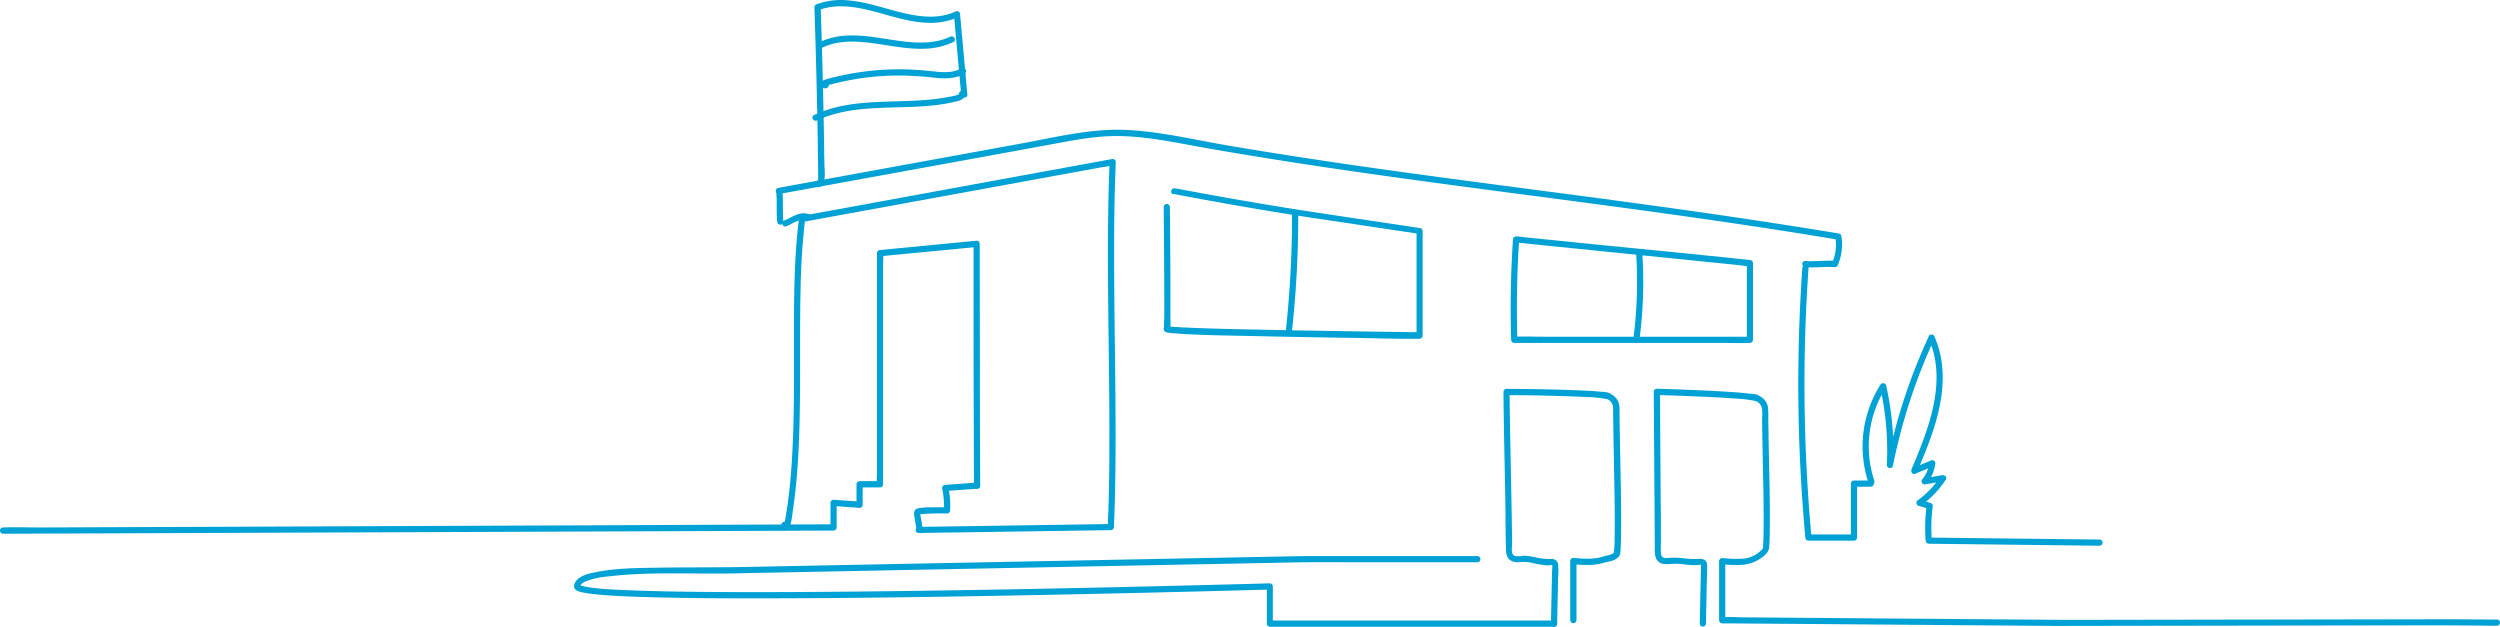 <svg xmlns="http://www.w3.org/2000/svg" width="1007.641" height="252.661" viewBox="0 0 1007.641 252.661"><g id="voting_right_group_illustration" transform="translate(-.699 -.979)" fill="#00a1d5"><path id="Tracé_1353" data-name="Tracé 1353" d="M727.14 109.04a672.378 672.378 0 00-.56 84.71q.68 12 1.77 23.91a1.282 1.282 0 001.25 1.25h18.36a1.271 1.271 0 001.25-1.25V195.9l-1.25 1.25h6.74a1.25 1.25 0 100-2.5h-6.74a1.26 1.26 0 00-1.25 1.25v21.76l1.25-1.25H729.6l1.25 1.25a674.258 674.258 0 01-2.46-84.68q.42-12 1.25-23.94c.11-1.61-2.39-1.6-2.5 0z"/><path id="Tracé_1354" data-name="Tracé 1354" d="M728.29 108.7c4 .24 8-.32 12-.08a1.23 1.23 0 001.08-.62 21.093 21.093 0 001.48-12 1.232 1.232 0 00-.88-.88c-28.08-4.67-56.25-8.74-84.45-12.57-27.09-3.67-54.2-7.12-81.28-10.8s-53.88-7.57-80.7-12.14c-13.63-2.32-27.37-5.68-41.22-6.27-14.18-.59-28.35 3-42.21 5.52l-86.82 15.85-10.91 2c-1.58.29-.91 2.7.66 2.41l86-15.67 21.81-4c7.14-1.3 14.29-2.76 21.53-3.37 14.39-1.22 28.57 2.14 42.65 4.61 26.57 4.66 53.27 8.63 80 12.32s53.23 7.07 79.85 10.63c27.9 3.73 55.78 7.65 83.58 12.13q5.43.88 10.87 1.79l-.88-.88a17.936 17.936 0 01-1.22 10.05l1.08-.62c-4-.24-8 .32-12 .08-1.61-.1-1.6 2.4 0 2.5z"/><path id="Tracé_1355" data-name="Tracé 1355" d="M313.55 78.29c.4 4 0 8 .4 12a1.279 1.279 0 001.25 1.25 1.25 1.25 0 001.25-1.25c-.4-4 0-8-.4-12a1.29 1.29 0 00-1.25-1.25 1.26 1.26 0 00-1.25 1.25z"/><path id="Tracé_1356" data-name="Tracé 1356" d="M317.51 92.21c1.56-.62 3-1.47 4.54-2.15h.1l.26-.1.53-.19a8.24 8.24 0 011.11-.29h1.25l.56.17a1.26 1.26 0 001.54-.87 1.28 1.28 0 00-.88-1.54 7 7 0 00-5 .4c-.84.34-1.65.74-2.46 1.15l-1.16.58-.57.27-.25.11c-.4.18.21-.08-.19.08a1.279 1.279 0 00-.87 1.54 1.25 1.25 0 001.53.87z"/><path id="Tracé_1357" data-name="Tracé 1357" d="M756.15 194.74a44.1 44.1 0 014.64-37.48l-2.29-.3a117.128 117.128 0 012.7 31.46 1.25 1.25 0 002.45.33 227.924 227.924 0 0116.65-51.09h-2.15c7.52 17.12-.22 36.46-7 52.46-.36.85.28 2.32 1.42 1.84l7.3-3.07-1.58-1.21a13 13 0 01-2.74 6.43 1.26 1.26 0 001.22 2.09l7.47-1.32-1.41-1.83a36.426 36.426 0 01-9.12 9.53 1.26 1.26 0 00.3 2.28l4.12 1.22-.92-1.2a69.117 69.117 0 00-.36 14 1.282 1.282 0 001.25 1.25l53.59.63 15.2.18a1.25 1.25 0 100-2.5l-53.6-.61-15.2-.18 1.25 1.25a69.117 69.117 0 01.36-14 1.249 1.249 0 00-.91-1.21l-4.13-1.22.3 2.29a39.927 39.927 0 0010-10.43c.65-1-.42-2-1.41-1.84l-7.48 1.32 1.22 2.09a16.2 16.2 0 003.47-8.2 1.249 1.249 0 00-1.58-1.2l-7.31 3.07 1.41 1.83c5.74-13.47 11.78-28.25 10.17-43.21a39.445 39.445 0 00-3.14-11.77 1.251 1.251 0 00-2.15 0 229.92 229.92 0 00-16.91 51.69l2.46.33a119.577 119.577 0 00-2.79-32.12 1.26 1.26 0 00-2.28-.3 46.531 46.531 0 00-4.89 39.4c.51 1.52 2.92.87 2.41-.66z"/><path id="Tracé_1358" data-name="Tracé 1358" d="M371.38 213.32H371c-1.34.08-1.77 2.12-.33 2.45a10.348 10.348 0 002.36 0l5.56-.08 18.56-.27 41.75-.62 9.52-.15a1.271 1.271 0 001.25-1.25c.8-19 .74-38 .56-57-.18-19.5-.54-39-.46-58.49q0-15.81.65-31.6a1.26 1.26 0 00-1.58-1.21l-12.42 2.28-30 5.48-36.13 6.63-31.24 5.72-10.3 1.89c-1.62.29-3.3.5-4.9.89h-.21a1.28 1.28 0 00-.92 1.21c-2 15.89-2 32-2 47.95 0 16.73.18 33.48-.9 50.18-.28 4.37-.66 8.73-1.17 13.08q-.39 3.229-.88 6.43c-.16 1-.33 2-.5 3-.1.56-.19 1.12-.31 1.67a2.688 2.688 0 00-.09.47c-.2.34 0 .54.47.6 1 .34.76.73-.61 1.18 1.49.61 2.14-1.81.67-2.41s-2.44 1.45-1.72 2.6c1.06 1.68 3 .4 3.52-1a36.67 36.67 0 001-5.81q.469-3.06.84-6.12c1.08-8.91 1.58-17.87 1.84-26.83.56-18.57.07-37.15.48-55.72a291.488 291.488 0 011.86-29.25l-.92 1.2 12.43-2.27 30-5.49 36.14-6.61 31.23-5.72 10.3-1.88a38.42 38.42 0 004.9-.9h.22l-1.59-1.2c-.79 19-.74 38-.56 57 .19 19.5.55 39 .47 58.49q0 15.81-.66 31.6l1.25-1.25-26.23.39-41.55.62-7 .1h-1.92c-.24 0-1.1-.11-.39.05l-.34 2.46h.38a1.25 1.25 0 100-2.5z"/><path id="Tracé_1359" data-name="Tracé 1359" d="M1.95 216.11l334.71-1.28a1.271 1.271 0 001.25-1.25v-9.9l-1.25 1.25 10.49.75a1.26 1.26 0 001.25-1.25v-8.24l-1.25 1.25h8.24a1.26 1.26 0 001.25-1.25v-89.36a21.074 21.074 0 000-3.64.854.854 0 010-.16l-1.25 1.25 34.08-3.28 4.88-.47-1.25-1.25v25.15q0 24.53.09 49 0 11.66.09 23.29a1.25 1.25 0 102.5 0q-.131-22.53-.14-45.05 0-21.75-.05-43.5v-8.93a1.27 1.27 0 00-1.25-1.25l-34.05 3.29-4.88.47a1.282 1.282 0 00-1.25 1.25v89.36a22.119 22.119 0 000 3.64.854.854 0 010 .16l1.25-1.25h-8.24a1.26 1.26 0 00-1.25 1.25v8.24l1.25-1.25-10.49-.75a1.26 1.26 0 00-1.25 1.25v9.9l1.25-1.25L17 213.58c-4.93 0-9.91-.2-14.85 0h-.2a1.25 1.25 0 100 2.5z"/><path id="Tracé_1360" data-name="Tracé 1360" d="M473.69 79.15c18.65 3.53 37.35 6.84 56.11 9.66l32.59 4.88 10.18 1.52-.92-1.2v42.13l1.25-1.25q-10.07-.12-20.14-.27-20.76-.3-41.51-.72c-11.49-.24-23-.42-34.49-1-1.41-.08-2.82-.15-4.22-.3-.15 0-.82-.12-.32 0a3.941 3.941 0 00-.47-.08c-.06 0-.25-.1-.3-.07.58-.27.71 1.61.79 1.35a15.707 15.707 0 00.2-4.28v-8.32q0-18-.21-36v-.76a1.25 1.25 0 10-2.5 0q.18 16.24.22 32.5c0 5.2.13 10.43-.12 15.63a3.491 3.491 0 01-.05.72c-.05.24 0-.18 0-.11a.65.65 0 00-.07.43 1.479 1.479 0 001.14 1.33 14.723 14.723 0 002.89.36c10.36.82 20.82.87 31.21 1.11q21.349.48 42.7.78c8.26.12 16.55.44 24.82.33h.38a1.26 1.26 0 001.25-1.25V94.14a1.26 1.26 0 00-.92-1.21l-25.69-3.85c-10.61-1.59-21.22-3.16-31.81-4.9q-20.73-3.4-41.37-7.31c-1.57-.29-2.25 2.11-.67 2.41z"/><path id="Tracé_1361" data-name="Tracé 1361" d="M612.29 137.95q-.619-20.23.73-40.47l-1.25 1.25 9.36.95 22.49 2.28 27.22 2.76 23.55 2.39 7.77.79a23.219 23.219 0 003.71.38.856.856 0 01.16 0l-1.25-1.25v30.91l1.25-1.25h-83.3c-3.83 0-7.7-.17-11.53 0h-.17a1.25 1.25 0 100 2.5h83.26c3.83 0 7.71.17 11.54 0h.16a1.26 1.26 0 001.25-1.25v-30.91a1.28 1.28 0 00-1.25-1.25l-9.36-1-22.49-2.28-27.18-2.67-23.55-2.39-7.77-.79c-1.22-.12-2.48-.35-3.71-.37h-.17a1.27 1.27 0 00-1.25 1.25q-1.35 20.2-.73 40.47a1.257 1.257 0 002.51-.05z"/><path id="Tracé_1362" data-name="Tracé 1362" d="M660.18 103.51a178.65 178.65 0 01-1.14 34c-.2 1.59 2.3 1.58 2.5 0a178.65 178.65 0 001.14-34c-.1-1.6-2.6-1.61-2.5 0z"/><path id="Tracé_1363" data-name="Tracé 1363" d="M521.47 87.52a430.709 430.709 0 01-2.43 46c-.17 1.6 2.33 1.59 2.5 0a430.709 430.709 0 002.43-46 1.25 1.25 0 10-2.5 0z"/><path id="Tracé_1364" data-name="Tracé 1364" d="M329.76 76.35c4.42 1 3.25-7 3.22-9.14q-.109-7.59-.24-15.2-.289-15.35-.71-30.67-.25-8.71-.54-17.44l-.92 1.2c7.44-2.84 15.41-1.36 22.87.63 7.14 1.9 14.25 4.32 21.72 4.45a26.742 26.742 0 0011.89-2.38l-1.88-1.08 2.93 32.38c.14 1.59 2.65 1.6 2.5 0l-2.93-32.38a1.277 1.277 0 00-.644-1.067 1.28 1.28 0 00-1.246-.013c-6.74 3.14-14.43 2.15-21.42.47-7.31-1.76-14.41-4.39-22-5a28.72 28.72 0 00-12.5 1.58 1.3 1.3 0 00-.91 1.21q.93 27.92 1.38 55.84c0 2.65.08 5.31.12 8v3.74a13.145 13.145 0 010 1.66 2 2 0 01-.1.41c-.13.42-.29.35 0 .42a1.25 1.25 0 00-.66 2.41z"/><path id="Tracé_1365" data-name="Tracé 1365" d="M330.02 49.52c15.27-7.1 32.78-4.12 49-6.32a66.448 66.448 0 006.73-1.24c1.74-.42 4-1 4-3.19a1.25 1.25 0 10-2.5 0c0 .68-4.44 1.29-5.07 1.41q-2.88.54-5.81.84c-3.94.42-7.9.6-11.85.72-7.81.26-15.68.32-23.39 1.74a51.179 51.179 0 00-12.34 3.88c-1.46.68-.19 2.84 1.26 2.16z"/><path id="Tracé_1366" data-name="Tracé 1366" d="M332.41 20.08c6.33-3 13.52-2.56 20.27-1.66 7 .94 14.06 2.52 21.18 2.18a28.771 28.771 0 0011.09-2.68c1.45-.7.18-2.85-1.26-2.16-6.31 3-13.48 2.63-20.23 1.74-7-.93-14.06-2.52-21.19-2.2a28.889 28.889 0 00-11.12 2.62c-1.45.69-.19 2.84 1.26 2.16z"/><path id="Tracé_1367" data-name="Tracé 1367" d="M332.48 34.47l-.1.16.75-.57.95.45-.13 1c.13-.27 1.27-.4 1.54-.47.61-.17 1.23-.32 1.84-.48 1.23-.3 2.47-.58 3.71-.84 2.32-.49 4.66-.91 7-1.24a108.178 108.178 0 0114.82-1.07 133 133 0 0114.39.88c4.14.43 8.46.57 12.17-1.62a1.253 1.253 0 10-1.27-2.16c-3.42 2-7.52 1.64-11.32 1.23a127.532 127.532 0 00-13.26-.83 111.179 111.179 0 00-26.45 3.13 37.114 37.114 0 00-3.68 1 2.38 2.38 0 00-1.72 1.4c-.59 1.77 2 3.06 2.9 1.37a1.25 1.25 0 00-2.15-1.26z"/><path id="Tracé_1368" data-name="Tracé 1368" d="M394.54 195.48l-12.86.93a1.27 1.27 0 00-1.2 1.58 33.615 33.615 0 01.64 8.73l1.25-1.25q-3-.09-6 0a26.59 26.59 0 00-5.71.41c-1.61.41-1.66 1.77-1.44 3.15.31 1.95.65 3.91 1 5.86.26 1.58 2.67.91 2.41-.66l-.71-4.29c-.11-.65-.28-1.32-.33-2l-.24.34.73-.07 1.2-.09c3-.21 6.08-.26 9.13-.17a1.28 1.28 0 001.25-1.25 36.5 36.5 0 00-.73-9.39l-1.21 1.58 12.86-.93c1.6-.12 1.61-2.62 0-2.5z"/><path id="Tracé_1369" data-name="Tracé 1369" d="M688.29 252.34l.26-12.49.13-6 .06-3a10.317 10.317 0 00-.08-2.83c-.4-1.52-1.78-1.85-3.17-1.77a35.533 35.533 0 01-6.1-.24 28.717 28.717 0 00-5.16-.24c-1.5.1-3.61.66-4-1.34a28.526 28.526 0 01-.1-4.63v-5.27c0-3.54 0-7.08-.07-10.61l-.15-21.58q-.079-11.7-.16-23.39l-1.25 1.25q8.831.24 17.67.64c4.5.19 9 .42 13.49.75a52.255 52.255 0 018.52 1c.15 0 .29.11.43.14-.34-.07.1 0-.22-.14-.57-.33-.07 0 0 0l.4.26a7.63 7.63 0 01.73.43 3.638 3.638 0 011.25 2c.44 1.74.14 3.9.16 5.68.06 4.81.16 9.62.25 14.42.2 10.06.47 20.13.33 30.2 0 1.54-.05 3.09-.15 4.63a11.558 11.558 0 01-.13 1.53c.05-.35 0 .09 0 .22s-.21.37 0 .09a11.711 11.711 0 01-7.13 4 36.929 36.929 0 01-7.58 0l-1.67-.13a1.26 1.26 0 00-1.25 1.25V251a1.282 1.282 0 001.25 1.25h4.7l12.79.1 18.92.14 23.08.18 25.28.2 25.51.2 23.8.19 156.57-.246 14.46.11c2.28 0 4.57.11 6.84.05h.29a1.25 1.25 0 000-2.5h-4.69l-12.79-.1-155.39.256-23.08-.18-25.28-.2-25.52-.2-23.79-.19-20.11-.15-14.45-.12a67.852 67.852 0 00-6.84-.05h-.3l1.25 1.25v-23.83l-1.25 1.25a56.147 56.147 0 007.22.27 15.391 15.391 0 0010-4 4.682 4.682 0 001.74-3.74c.15-1.8.17-3.61.2-5.41.18-12.49-.24-25-.47-37.47 0-3-.1-5.93-.13-8.9a25.156 25.156 0 00-.13-4.07 6 6 0 00-3.67-4.59l.75.57c-.86-1.37-3.66-1.33-5-1.49-3.19-.37-6.4-.58-9.6-.77-7.36-.45-14.73-.73-22.1-1l-5.16-.16a1.26 1.26 0 00-1.25 1.25q.169 21.39.29 42.79l.15 20.42a9 9 0 00.6 4.22 4.116 4.116 0 003.61 2c1.72.1 3.42-.23 5.15-.12 2 .14 4 .49 6.09.55h1.41c.26 0 1.49-.28 1.69-.11a11.574 11.574 0 010 2.64l-.15 7-.29 14a1.25 1.25 0 102.5 0z"/><path id="Tracé_1370" data-name="Tracé 1370" d="M627.06 251.09H512.47l1.25 1.25v-15a1.26 1.26 0 00-1.25-1.25l-8.48.24q-11.4.3-22.78.58-16.671.42-33.33.79-20.151.45-40.3.82-21.591.39-43.17.68-21.3.28-42.61.4c-12.64.06-25.28.07-37.92-.05-9.93-.1-19.86-.25-29.78-.68-5.75-.24-12-.41-17.36-1.42a14.2 14.2 0 01-2-.5c-.32-.11-.47-.33-.31-.06.33.54-.06.38.38-.25a4.691 4.691 0 012-1.34 31 31 0 018.73-1.95c17-2.06 34.33-.9 51.42-1.27q10.25-.229 20.48-.41l35.43-.7 43.64-.85 45.77-.89 41.07-.8 30.16-.58c4.28-.08 8.57-.2 12.86-.24 7.59-.09 15.18 0 22.77 0h47a1.25 1.25 0 100-2.5h-65c-3.07 0-6.13 0-9.2.09l-23.46.45-37.59.73-45 .87-45.62.89-40 .78-27.45.55c-12.42.26-24.84.12-37.25.32-8.32.13-16.89.18-25.08 1.87-2.32.47-5 1.09-6.84 2.67-1 .85-2 2.48-1.35 3.81.58 1.09 2.19 1.39 3.28 1.62a56.893 56.893 0 006.77.9c7.83.7 15.71.91 23.56 1.1 11.41.28 22.82.36 34.23.39q20.49 0 41-.17 21.819-.21 43.63-.56 21.38-.35 42.77-.78 18.9-.37 37.81-.83 14.469-.341 28.95-.72l16.18-.43 2.09-.06-1.25-1.25v15a1.26 1.26 0 001.25 1.25h114.49a1.25 1.25 0 100-2.5z"/><path id="Tracé_1371" data-name="Tracé 1371" d="M636.12 250.97v-23.83l-1.25 1.25a53.474 53.474 0 007.8.25 24.124 24.124 0 004.83-.93c1.85-.48 3.9-.65 5.34-2.05 1-.93 1-2.15 1.05-3.41.14-2 .16-3.91.18-5.86.15-13-.25-26-.47-38.92-.06-3-.11-6.07-.13-9.1a36.2 36.2 0 00-.08-3.77 6.07 6.07 0 00-3.73-4.93l.75.57c-.87-1.39-3.74-1.29-5.12-1.42-3.26-.31-6.54-.45-9.81-.57-7.43-.29-14.86-.42-22.29-.5l-5.26-.05a1.28 1.28 0 00-1.25 1.25c.12 14.4.48 28.79.75 43.19.13 6.88 0 13.81.3 20.68a5.322 5.322 0 001.15 3.51 5.1 5.1 0 004.17 1.2 18.413 18.413 0 015.18.3 37.455 37.455 0 005.55 1h1.3a4.289 4.289 0 011.18-.08c.27.19 0 2.23 0 2.64l-.15 7-.3 14a1.25 1.25 0 102.5 0l.27-12.49.12-6a29.831 29.831 0 000-5.51 2.54 2.54 0 00-2.85-2.12 24.173 24.173 0 01-5.69-.52 31.939 31.939 0 00-4.67-.78c-1.26-.07-3.94.75-4.88-.36s-.44-3.31-.45-4.49l-.06-5.37c-.05-3.45-.1-6.9-.17-10.35-.13-7.3-.29-14.6-.43-21.9-.15-7.83-.3-15.66-.36-23.5l-1.25 1.25q9.24 0 18.48.27c4.58.11 9.16.24 13.73.49a48.022 48.022 0 018.33.84h.08c.09.14-.2-.15-.13-.11-.09-.05-.55-.32 0 0 .18.12.36.22.55.33a3.91 3.91 0 011.95 3.64c0 1.76 0 3.52.05 5.29.06 4.91.16 9.83.25 14.74.19 10.35.45 20.7.32 31 0 1.61 0 3.22-.14 4.82a14.732 14.732 0 01-.13 1.62c-.06.54 0-.13 0 .26a1.769 1.769 0 01-.09.4c-.08.2.15-.22.06-.15a3.98 3.98 0 01-.38.33 5.644 5.644 0 01-2.1.79c-1.44.32-2.86.84-4.31 1.09a33.14 33.14 0 01-7.9.06l-1.67-.13a1.26 1.26 0 00-1.25 1.25v23.83a1.25 1.25 0 102.5 0z"/></g></svg>